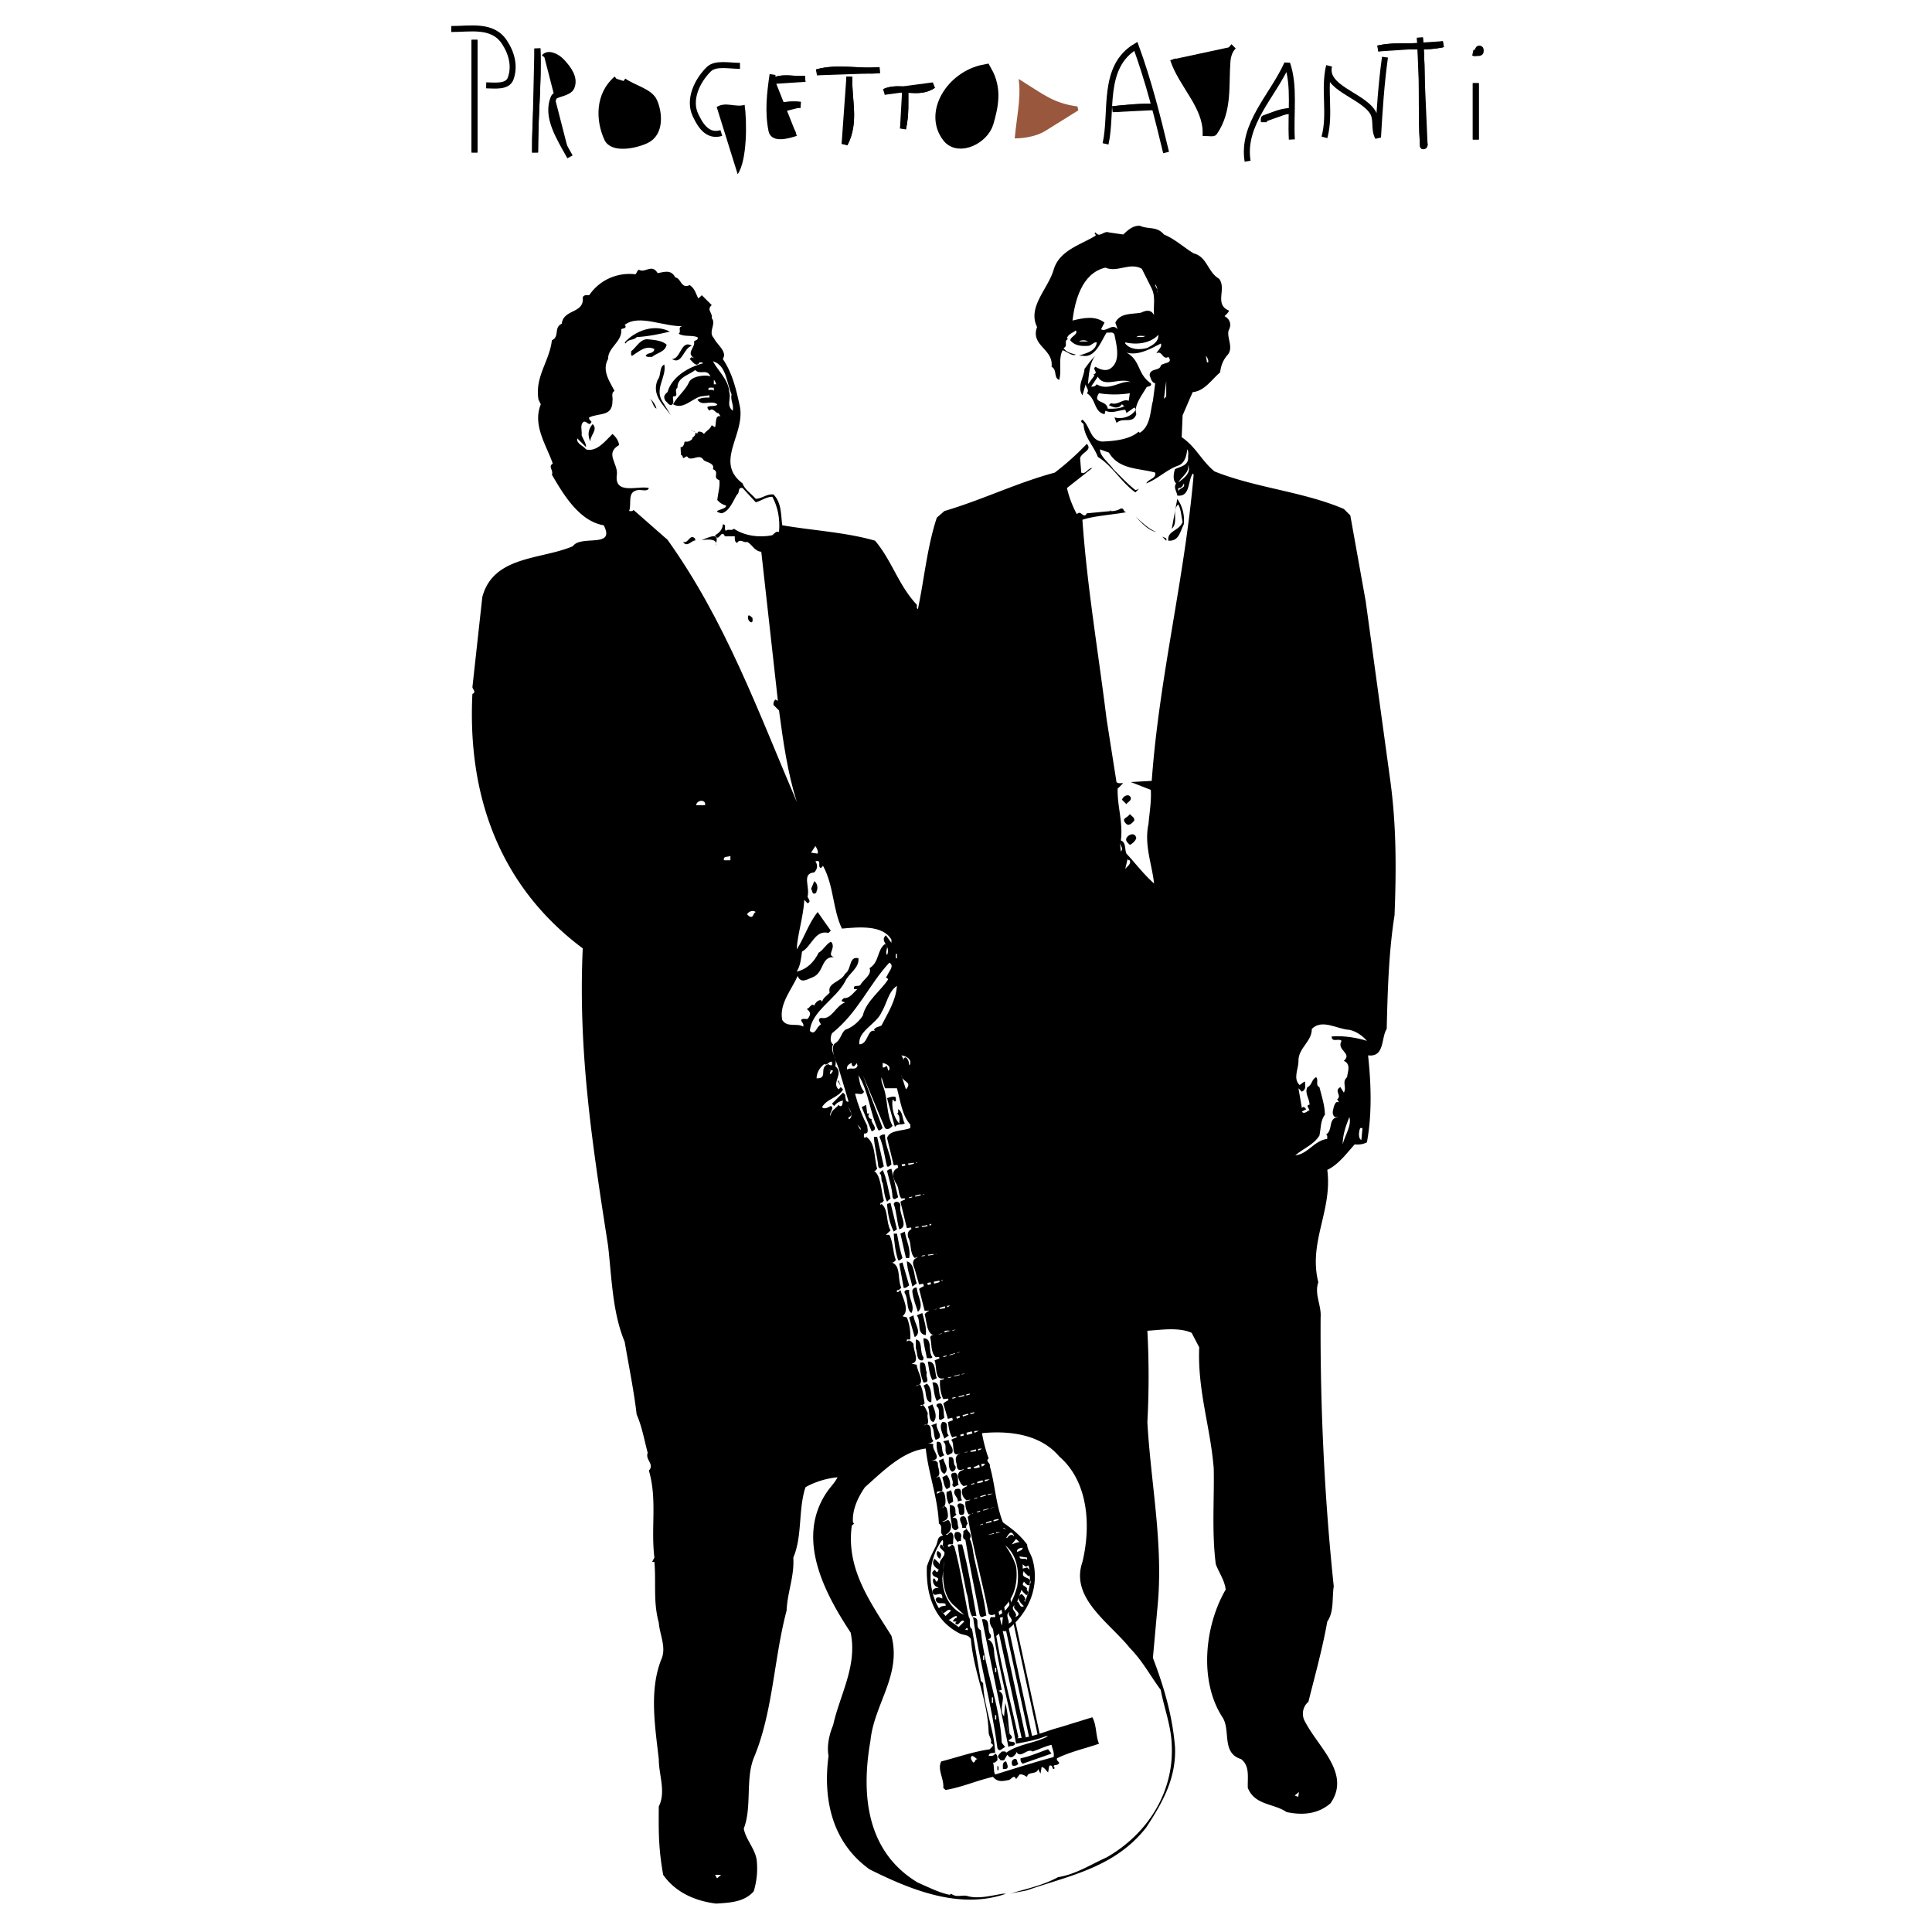 <svg xmlns="http://www.w3.org/2000/svg" width="2500" height="2500" viewBox="0 0 192.756 192.756"><path fill-rule="evenodd" clip-rule="evenodd" fill="#fff" d="M0 0h192.756v192.756H0V0z"/><path d="M47.344 3.975v11.242V3.975z" fill-rule="evenodd" clip-rule="evenodd" stroke="#000" stroke-width=".598" stroke-miterlimit="2.613"/><path d="M47.344 3.975v11.242M45.021 2.894c1.888.009 4.112-.5 5.309 1.317.752 1.142 1.05 2.434.619 3.62-.32.878-1.544.697-2.443.684" fill="none" stroke="#000" stroke-width=".598" stroke-miterlimit="2.613"/><path d="M53.617 4.839c.142 3.465-.266 6.914-.232 10.377V15l.232-10.161z" fill-rule="evenodd" clip-rule="evenodd" stroke="#000" stroke-width=".598" stroke-miterlimit="2.613"/><path d="M53.617 4.839c.142 3.465-.266 6.914-.232 10.377V15m.928-9.295c.301-.452 1.199-.154 1.783.491.623.688 1.308 1.585.921 2.504-.261.619-1.607.663-1.753.993-.86 1.936.557 4.051 1.605 5.956m4.646-7.783c-1.87 1.614-1.766 4.174-.938 5.964.513 1.111 2.707.732 3.892.18 1.487-.692 1.328-2.729.803-3.908-.438-.984-2.031-1.291-3.059-2.02m11.615-1.513c-1.089.005-2.443-.319-3.112.34-1.19 1.174-2.043 3.05-1.335 4.551.409.867 1.127 2.264 2.588 1.811m5.112-5.837c-.274 1.869-.489 3.719-.109 5.599.183.906 1.614.508 2.433.238" fill="none" stroke="#000" stroke-width=".598" stroke-miterlimit="2.613"/><path d="M77.081 11.109c0-.145-.028-.376.014-.387.902-.241 1.83-.36 2.774-.261h-.232l-2.556.648z" fill-rule="evenodd" clip-rule="evenodd" stroke="#000" stroke-width=".598" stroke-miterlimit="2.613"/><path d="M77.081 11.109c0-.145-.028-.376.014-.387.902-.241 1.83-.36 2.774-.261h-.232" fill="none" stroke="#000" stroke-width=".598" stroke-miterlimit="2.613"/><path d="M77.081 8.083c1.052-.504 2.17-.12 3.252-.217l-3.252.217z" fill-rule="evenodd" clip-rule="evenodd" stroke="#000" stroke-width=".598" stroke-miterlimit="2.613"/><path d="M77.081 8.083c1.052-.504 2.17-.12 3.252-.217" fill="none" stroke="#000" stroke-width=".598" stroke-miterlimit="2.613"/><path d="M84.747 7.65c-.121 2.235.7 4.467-.464 6.702v-.216l.464-6.486z" fill-rule="evenodd" clip-rule="evenodd" stroke="#000" stroke-width=".598" stroke-miterlimit="2.613"/><path d="M84.747 7.65c-.121 2.235.7 4.467-.464 6.702v-.216" fill="none" stroke="#000" stroke-width=".598" stroke-miterlimit="2.613"/><path d="M81.495 7.217c2.07-.587 4.187-.022 6.272-.216l-6.272.216z" fill-rule="evenodd" clip-rule="evenodd" stroke="#000" stroke-width=".598" stroke-miterlimit="2.613"/><path d="M81.495 7.217c2.07-.587 4.187-.022 6.272-.216" fill="none" stroke="#000" stroke-width=".598" stroke-miterlimit="2.613"/><path d="M90.323 8.731c-.007 1.373.089 2.75-.232 4.107l.232-4.107z" fill-rule="evenodd" clip-rule="evenodd" stroke="#000" stroke-width=".598" stroke-miterlimit="2.613"/><path d="M90.323 8.731c-.007 1.373.089 2.75-.232 4.107" fill="none" stroke="#000" stroke-width=".598" stroke-miterlimit="2.613"/><path d="M88.232 9.163c1.551-.708 3.378.389 4.878-.648l-4.878.648z" fill-rule="evenodd" clip-rule="evenodd" stroke="#000" stroke-width=".598" stroke-miterlimit="2.613"/><path d="M88.232 9.163c1.551-.708 3.378.389 4.878-.648m17.191 5.837c.721-3.203-.426-7.661 3.021-9.729 1.268 3.468 2.164 7.023 3.02 10.593" fill="none" stroke="#000" stroke-width=".598" stroke-miterlimit="2.613"/><path d="M110.998 10.893c1.469-.146 2.934-.304 4.414-.217l-4.414.217z" fill-rule="evenodd" clip-rule="evenodd" stroke="#000" stroke-width=".598" stroke-miterlimit="2.613"/><path d="M110.998 10.893c1.469-.146 2.934-.304 4.414-.217m1.627-4.756c.828 2.54 3.27 4.627 3.252 7.35.311 0 .758.091.854-.045 1.516-2.179 1.129-4.676 1.316-7.083.039-.506.184-1.096.617-1.519m1.395 11.458c-.592-3.683 2.504-6.506 3.949-9.729.775 2.265.322 4.836.465 7.566" fill="none" stroke="#000" stroke-width=".598" stroke-miterlimit="2.613"/><path d="M54.313 5.705c.301-.452 1.199-.154 1.783.491.623.688 1.308 1.585.921 2.504-.261.619-1.607.663-1.753.993-.86 1.935.557 4.051 1.605 5.956l-2.556-9.944zM61.515 7.866c-1.87 1.614-1.766 4.174-.938 5.964.513 1.111 2.707.732 3.892.18 1.487-.692 1.328-2.729.803-3.908-.438-.984-2.031-1.291-3.059-2.02l-.698-.216zM71.505 10.676c.885-.571 1.877.07 2.787-.216.238 1.623.263 5.574-.696 6.918l-2.091-6.702zM77.081 7.434c-.274 1.869-.489 3.719-.109 5.599.183.906 1.614.508 2.433.238l-2.324-5.837z" fill-rule="evenodd" clip-rule="evenodd"/><path d="M98.221 7.217c-3.047.591-5.265 4.036-3.478 6.324.937 1.2 3.198.083 3.616-1.375.465-1.614.827-3.249-.138-4.949z" fill-rule="evenodd" clip-rule="evenodd" stroke="#000" stroke-width="1.563" stroke-miterlimit="2.613"/><path d="M117.039 5.92c.828 2.54 3.268 4.627 3.252 7.35.311 0 .758.091.854-.045 1.516-2.179 1.129-4.676 1.316-7.083.039-.506.184-1.096.617-1.519l-6.039 1.297zM126.1 12.19c0-.145-.033-.373.016-.39.973-.323 1.908-.837 3.004-.691l-3.02 1.081z" fill-rule="evenodd" clip-rule="evenodd"/><path d="M126.1 12.19c0-.145-.033-.373.016-.39.973-.323 1.908-.837 3.004-.691m3.019 2.594c.641-2.352-.105-4.778.465-7.134-.531 2.192 3.213 2.892 4.328 4.588.486.738.092 1.728.551 2.546.154-2.673.328-5.342.697-7.999" fill="none" stroke="#000" stroke-width=".598" stroke-miterlimit="2.613"/><path d="M141.664 3.758c.34 3.6.066 7.199.307 10.805.006.081.217-.012.158-.212l-.465-10.593z" fill-rule="evenodd" clip-rule="evenodd" fill="#fff" stroke="#000" stroke-width=".598" stroke-miterlimit="2.613"/><path d="M141.664 3.758c.34 3.6.066 7.199.307 10.805.006.081.217-.012.158-.212" fill="none" stroke="#000" stroke-width=".598" stroke-miterlimit="2.613"/><path d="M137.482 4.839c2.143-.482 4.363.069 6.506-.433l-6.506.433z" fill-rule="evenodd" clip-rule="evenodd" fill="#fff" stroke="#000" stroke-width=".598" stroke-miterlimit="2.613"/><path d="M137.482 4.839c2.143-.482 4.363.069 6.506-.433" fill="none" stroke="#000" stroke-width=".598" stroke-miterlimit="2.613"/><path d="M147.24 8.298v5.621-5.621z" fill-rule="evenodd" clip-rule="evenodd" fill="#fff" stroke="#000" stroke-width=".598" stroke-miterlimit="2.613"/><path d="M147.24 8.298v5.621" fill="none" stroke="#000" stroke-width=".598" stroke-miterlimit="2.613"/><path d="M147.008 5.272c.232 0 .502.069.672-.035.074-.046.072-.32 0-.362-.34-.198-.166.635-.672.397z" fill-rule="evenodd" clip-rule="evenodd" stroke="#000" stroke-width=".598" stroke-miterlimit="2.613"/><path d="M101.887 8.282c.164 1.619-.268 3.708-.416 5.31.82-.028 1.939-.229 2.697-.702 1.527-.954 1.885-1.173 3.305-2.06-2.45-.324-3.565-1.29-5.586-2.548z" fill-rule="evenodd" clip-rule="evenodd" fill="#99573d" stroke="#99573d" stroke-width=".421" stroke-miterlimit="2.613"/><path d="M116.125 23.396c1.082.437 1.979 1.286 2.965 1.882 1.357.344 1.402 1.882 2.529 2.525.805 1.01-.529 2.571 1.012 3.19-.092.207-.277.367-.461.551.461.229.736.758.461 1.309-.369.711.574 1.859-.23 2.64-.391.481-.598 1.033-.666 1.652-.873.757-1.586 1.882-2.736 1.974-.344.757-.666 1.538-1.01 2.318l-.092 2.181c1.447.987 1.977 2.364 3.285 3.42 4.137 1.652 8.803 1.997 12.895 3.741l.643.643 1.539 8.584 2.438 17.789c.619 4.453.619 8.883.436 13.519-.574 3.626-.689 7.482-.781 11.34-.574.895-.184 2.846-1.861 2.639.299 2.73.414 5.854-.115 8.676-.344.184-.758.254-1.217.207-.873.965-1.609 1.996-2.736 2.547.529 4.064-1.906 7.186-.896 11.203-.412 1.238.322 2.271.23 3.512-.047 9.02.391 18.086 1.311 26.832-.184 1.17.045 2.523-.645 3.512-.482 2.709-1.217 5.348-1.885 8.01-.596.482-.711 1.377-.32 1.998 1.287 2.523 4.596 5.164 2.527 8.125-1.24 1.078-2.781 1.217-4.389.873-1.266-.873-3.172-.666-3.861-2.41-.047-1.012.229-2.182-.668-2.869-1.998-.621-1.01-2.869-1.861-4.178-2.367-3.627-1.77-9.158.322-12.74-.115-.941-.666-1.676-.988-2.525-.414-3.189-.139-6.518-.207-9.57-.322-4.086-1.631-7.781-1.447-12.074l-.758-1.445c-1.266-.574-3.012-.299-4.414-.207a85.489 85.489 0 0 1 0 9.113c.346 6.242 1.654 12.303.988 18.684l-.436 4.844c1.08 2.822 1.953 5.738 2.205 8.904.139 3.123-1.287 5.602-2.871 8.012-3.148 4.016-7.678 4.797-11.883 6.266-.438.115-1.311.23-1.746.344 1.562-.459 3.332-.826 4.826-1.652 1.77-.275 3.264-1.262 4.85-1.973 4.09-2.342 6.688-6.473 6.504-11.109-.047-1.998-.76-3.742-1.104-5.602-1.035-1.4-1.816-2.893-3.08-4.178-2.068-2.57-5.975-4.98-4.734-8.584.85-3.512.643-7.988-2.322-10.535-1.814-2.158-4.848-2.594-7.697-2.318.137.803.367 1.721.666 2.525-.369.297.207.436.115.779.527 1.814.574 3.719 1.309 5.602.852.596 1.701 1.238 2.414 2.203 0 .459.414 1.01.551 1.537.76 2.801-.506 5.486-2.734 7.139-.529-.184-.598.299-.896.438.574 3.441 1.471 6.725 2.207 10.121l-.115.092c1.424-.023 2.873-.734 4.297-1.102l3.195-.986c.438.779.322 1.812.666 2.639-1.402.482-2.873.803-4.182 1.447-.092.182.092.297.205.436-.045.412-.826.068-.436.551l-.115.092c-.16 0-.068-.482-.436-.322l-.115.666c-.207-.207-.369-.504-.645-.551l-.113.666-.23-.459c-.139.596-1.059.207-1.104.779-.23-.113-.459-.297-.758-.229l-.346.459c-.207-.551-.482.068-.758.092-.598.115-1.08.229-1.541-.322-1.631.367-3.079 1.033-4.734 1.309l-.229-.205c.092-.941-.621-1.814-.207-2.641 1.609-.412 3.149-.965 4.85-1.217.092-.137.32-.252.32-.436l-.229-.207c.16-.275-.184-.666-.207-1.01-.092-3.305-1.518-6.082-1.77-9.342-.253-.459-.712-.367-1.104-.551-2.597-1.309-3.401-3.947-3.286-6.703.276-.779.482-1.193.873-1.973.299-.574.069-.965.759-1.104-.459-.275.046-.918-.437-1.193-.115-2.639-1.034-4.934-1.31-7.482-2.321.275-4.275 2.273-6.067 3.857-.712 1.031-1.287 2.271-1.195 3.512l.114.113-.229.207c-.598 4.316 1.862 7.645 3.953 10.996 1.034 3.9-1.724 6.816-2.091 10.443-.965 5.484-.368 11.131 4.734 14.184 1.034.438 2.022.965 3.079 1.193.115.047.184-.045.23-.092.529.391.873.139 1.54.207 1.103.367 2.482-.023 3.63-.207h.322c-4.642 1.631-9.583-.412-13.628-2.432-3.746-2.686-4.665-7.002-4.091-11.316-.184-1.01.069-2.135.46-3.076.667-3.029 2.436-5.898 1.746-9.227-2.573-3.902-5.492-9.342-2.413-13.955.345-.529.851-1.01 1.104-1.539-1.034.092-2.229.438-3.194.988-.736 2.18-.299 4.889-1.218 7.023.115 1.904-.598 3.465-.667 5.279-1.287 4.842-1.356 10.168-3.287 14.736-.828 2.133-.161 4.889-.988 7.023.23 1.215 1.264 2.111 1.31 3.396a7.763 7.763 0 0 1-.322 2.869c-.965 1.078-2.367 1.125-3.746 1.217-2.068-.254-4.045-1.102-5.286-2.869-.459-2.617-.459-4.154-.437-6.816.736-1.471 0-3.146 0-4.729-.368-3.26-.965-6.818.23-9.895.574-1.215-.138-2.502-.23-3.717-.575-2.135-.253-3.902-.437-6.061h-.23l.23-.436c-.368-2.961.298-5.809-.552-8.678.598-.643-.391-1.078-.115-1.766-.345-1.287-.575-2.641-1.104-3.834-.252-2.227-.781-4.844-1.195-7.254-1.218-2.914-1.287-6.334-1.654-9.57-1.517-9.756-3.011-19.234-2.528-29.679-8.366-6.243-11.514-15.333-11.009-25.386.414-.161.046-.437 0-.666l.988-8.997c1.103-4.155 5.883-3.719 9.032-5.073.805-1.17 4.298.253 3.08-2.088-2.459-.414-4.045-3.122-5.171-5.05.184-.436-.414-.804.091-1.102-.643-1.859-2.045-3.833-1.195-5.922l-.23-.459c-.391-2.295 1.103-3.833 1.333-5.922.804-.367.16-1.285.988-1.652.161-1.492 2.275-.987 2.092-2.64.138-.275.414-.207.643-.207 1.08-1.583 2.873-2.295 4.62-2.089.138-.138.138-.344.345-.458.598.39 1.287-.643 1.862.344.689-.115 1.333-.391 1.77.436.575.046.552 1.17 1.425.757.552.344.644.964.873 1.332l.345-.322.988.987c-.552.482.115.757 0 1.308.483.551-.391 1.377.207 1.974.322.688 1.379 1.354.896 2.089.919 1.354 1.31 2.915 1.655 4.521.758 2.915-2.597 5.715.322 7.896.207.619.873 1.032 1.31 1.538.644-.023 1.081-.505 1.77-.436.805.826.736 1.974.874 3.076 3.08.528 6.297.688 9.262 1.538 1.701 2.02 2.321 4.43 4.16 6.381.046.138-.069.367.115.437.643-3.053.919-6.198 1.884-9.112l.758-.666c3.748-1.102 7.24-2.823 11.009-3.833a26.675 26.675 0 0 0 3.195-2.87c.596.643-.506.827-.668 1.423l.115 1.446c.414.229.666-.459 1.104-.459l-2.529 1.997c.207.918.553 1.813.99 2.617.412-.505.666.551.988-.092l2.412-.229-.115-.115c-.023.229.736.092 1.012-.092.438-.207.299.321.645.321-1.311.252-3.127.344-4.391.757.459 6.633 1.609 13.359 2.414 19.901l.986 6.266c.162.184.438.092.668.114l-.553.551c-.045 1.791.553 3.283.322 5.165.529.184.367.873.553 1.309.918.986 1.699 2.042 2.758 2.983-.186-1.859-1.012-3.833-.553-5.944.092-1.125.299-2.204.23-3.397l-2-.78 2.092-.115c.758-10.467 3.287-20.153 4.182-30.551l-.092-.115c-.527.826-.229 2.341-1.539 2.203-.045-.413-.414-.803-.115-1.216-.367-.322-.252-1.011-.115-1.424.506-.252 1.311-.344 1.311-1.102-.023-.298.092-.643-.092-.872-.068.666-.252 1.446-.988 1.653-1.104.413-2 1.331-3.102 1.745.252-.482 1.01-.459.895-1.079-1.631-.459-3.607-.275-4.619-1.997l-.896-.321c0 .711.943 1.377 1.334 1.974.713.712 1.424 1.47 2.205 2.089.162-.046.322-.068.438-.207l-.438.437c-1.355-.941-2.344-2.708-3.744-3.535-.414-1.125-1.381-1.997-1.426-3.283-.092-.115-.275-.161-.23-.344l.115-.092c.758.574.758 2.089 1.977 2.181 1.311-.046 2.781-.229 3.631-.987l.115.115c1.104-.688 1.035-2.204 1.311-3.19l.229-1.745c-.367-.092-.436-.505-.551-.78-.023-.757 1.012-.436 1.104-.987.229-.322 1.287-.184.758-.873-.574.367-.621-.711-1.195-.344.139-.322.621-.643.438-.987-1.057.551-2.299 1.239-3.424.895 1.447.803 1.057 2.135 2.436 3.076.137.367-.322.23-.459.437-.484.826-1.266 1.813-.99 2.64-.367 1.033-1.309.252-1.977.872l-.205-.551c.574.161 1.332.046 1.861-.437.115-.138.299-.252.229-.436l-.113-.115-.781.551-.115-.321c-.645.023-1.311.413-1.977.092l-.092.345c-1.08-.207-.828-1.538-1.77-2.089.297-.298-.094-.574-.115-.895l-.322 1.101c-.574-.872.139-1.744.207-2.639.344-.436.643-.918 1.104-1.308-.576.573-.689 1.974-.76 2.846l.645-.873-.092-.115c.574-.184-.207-.504.207-.757.414.253.965.459 1.424.207 1.15-.711.645-2.41.461-3.397-.139-.368-.506-.161-.781-.229-.576.895-1.127 2.571-2.414 2.318h-.344c.596-.252 1.676-.391 1.77-1.331-.254-.092-.553.344-.875.344-.689.046-1.332-.022-1.77-.551.047-.39.828-.597.553-.987-.299.252-.736.344-.875.757l.094.115c-.461.161.045.711-.438.873.23.413.781.551 1.219.665-.322.207-.875-.298-1.311-.436-.459.85-.068 2.043-.346 2.961-.574-.207-.184-1.01-.758-1.308.207-1.813-2.137-2.089-1.447-3.971-.988-1.997 1.104-3.811 1.654-5.715.574-1.951 2.713-2.479 4.184-3.397.021-.115-.047-.161-.115-.23l.115-.092c.414.597.805-.207 1.332 0l1.426.207c.482-.459.965-.895 1.654-.872.89.39 1.695.022 2.406.871z" fill-rule="evenodd" clip-rule="evenodd"/><path d="M114.908 28.79c.414.873.139 1.745.23 2.64-.322-.574-.781-.482-1.311-.23-.92.161-2.068 0-2.551.987l.229.666c-.551-.666-1.102.321-1.654 0l.346-.666c-.943-.734-2.139-.459-3.195-.206.23-1.883.896-4.729 3.287-5.279 1.172.527 2.436-.574 3.631.114l.988 1.974zM114.586 27.022l.437.896-.437-.896zM115.459 29.226c.139-.39-.229-.551-.207-.872.186.229.254.551.207.872zM68.253 32.532c.161 0-.391-.069-.437.206-.023.207.092.437-.115.551.575.344 1.219.115 1.885.344.138.298-.229.298-.345.436.161.597-.827 1.147 0 1.652.253-.045-.207.069-.207-.115l-.23.207c.276.229.667.918.988.344.115 0 .275-.046.345.092-1.425.367-3.103 1.332-3.539 2.869-.368.298-.414.505-.207.872.184.138.322.413.552.436.413-.161.138-.574.207-.872.689 0 .023-.574.437-.872 0-1.079 1.195-1.263 1.77-1.768.528.551 1.149-.207 1.54.666-.138-.184-1.586-.184-2.092.436-.437.987-1.149 1.423-1.655 2.318.988.574 1.838-.528 2.758-.78l.873-.115v.23c-.437-.023-.851.023-1.195.207.46.734 1.311-.023 1.977.459-.092.367-1.494-.092-.781.643.368-.413.621.321.896.229l.207.321c-.598-.138-.391.758-.552 1.102l-.322-.207c-.23.482-.414.437-.782.873-.138-.184-.321-.253-.552-.23-.046.069-.138.115-.092.23-1.034-1.079-1.517.964-2.436 1.102.069.207.414.482 0 .666.138.643.965-.046.988.643.322-.046.322-.367.552 0 .575.207 1.126-.482 1.54.229.345.207 1.104.299.896.872.735.299-.115.827.644 1.102.092.597-.138 1.308-.207 1.974.253.298.552.482.874.551.115.436-1.724.482-.437.78.805-.229 1.126-1.217 1.54-1.882.299-.161.023-.758.552-.643l1.31 1.423c.552-.138 1.035-.551 1.655-.551.551 1.033.781 2.204.666 3.512-.299-.115-.459.161-.666.321-1.264.275-2.781.069-3.838-.643-.207.252-.598-.023-.781.207-.276-.161.115-.643-.322-.643 0 .458-.368.895-.781 1.079.391.826.62-.711.988.115h.988c0 .252-.045.528.23.666.276-.505.712.046.988-.115.506.229.735.941 1.425.987l1.655 14.851c-.115.023-.161-.069-.207-.115-.207.138-.253.321-.23.551l.552.551c.414 3.099.851 6.197 1.77 9.113-3.814-8.929-7.102-18.042-12.893-26.144l-3.401-2.984c-.092.207-.299.092-.437.115.299-.688-.252-1.928.874-2.089.368-.068.965.207 1.103-.207-.988-.275-3.493.757-3.195-1.331.138-1.125-1.241-2.112.23-2.961-.069-.436-.322-.803-.667-1.102-.712.688-1.562 1.836-2.643 1.538-.275-.391-.965-.528-.874-1.102l.874.872c.046-.344-.298-.78-.437-1.193.069-.437-.207-1.033.207-1.332.322-.114.551.551.781 0-.115-.137-.298-.252-.23-.436 1.058-.482 2.321-.046 2.321-1.653.069-.321-.184-.781.207-.987-.437-.872-1.31-2.02-.644-3.19-.023-1.171 1.448-1.722 1.31-2.961.138-.115.482-.046.437-.321l-.092-.115c1.448-1.124 3.999.253 5.929.116z" fill-rule="evenodd" clip-rule="evenodd" fill="#fff"/><path d="M66.829 33.083c-.942.229-2.137.482-3.31.551-.298.367-.85.138-1.103.643l-.092-.114c1.057-1.172 2.942-1.884 4.505-1.08z" fill-rule="evenodd" clip-rule="evenodd"/><path d="M114.471 34.712c-.734.206-1.678.206-2.205-.437v-.114c1.057.252 2.482.137 3.309-.758.023.712-.575 1.034-1.104 1.309zM114.264 33.519c-.229.184-.574.069-.896.115.23-.208.597-.092.896-.115z" fill-rule="evenodd" clip-rule="evenodd" fill="#fff"/><path d="M66.507 34.391c-.138.734-.965.803-1.448 1.216-.207-.022-.482.069-.644-.114.207-.368.782-.138.874-.666-.851-.436-1.54.253-2.207.666-.184.022-.092-.299-.115-.436.575-.482.827-1.102 1.54-1.217.713.069 1.54.115 2 .551z" fill-rule="evenodd" clip-rule="evenodd"/><path d="M108.541 34.069h-.895c.229-.16.666-.16.895 0z" fill-rule="evenodd" clip-rule="evenodd" fill="#fff"/><path d="M69.035 34.505c-.851.161-.965 1.974-2 1.309.897.046.897-1.997 2-1.309z" fill-rule="evenodd" clip-rule="evenodd"/><path d="M120.539 36.158h-.115l-.115-.665c.091.114.298.39.23.665zM72.988 39.348c-.138.597.253 1.033.115 1.63-.667-.551-.138-1.147-.345-1.859-.069-1.217-1.08-2.066-1.632-3.076 1.356.391 1.356 2.135 1.862 3.305z" fill-rule="evenodd" clip-rule="evenodd" fill="#fff"/><path d="M66.277 36.365c.252 1.217-.965 2.364-.23 3.626l.896 1.446c-.782-1.056-1.954-2.042-1.333-3.535.391-.436.116-1.262.667-1.537z" fill-rule="evenodd" clip-rule="evenodd"/><path d="M112.816 38.132c-.92-.252-2.184.964-3.4.207-.139.207-.322.252-.553.229l.668-.986c.619 1.17 2.205.022 3.285.55zM71.448 38.339h-.23v-.437c.138.115.184.276.23.437zM116.125 39.785l.23-1.768v1.538l-.23.23zM71.218 39.004c-.092-.184-.345-.069-.551-.115-.023-.322.368-.184.551-.207v.322zM112.725 39.234l-.115.757c-.574-.252-1.057.482-1.77.229l-.207.207c.23.092.713.391 1.104.115l.207-.207.23.207.207-.207c-.369.459-1.311.459-1.863.437-.113-.896-1.562-.482-.873-1.538a9.88 9.88 0 0 0 3.08 0z" fill-rule="evenodd" clip-rule="evenodd" fill="#fff"/><path d="M65.496 40.772c-.345-.161-.345-.689-.644-.987.276.206.552.596.644.987zM58.9 44.054c-.276-.597-.253-1.193.229-1.745.575.574-.275 1.125-.229 1.745z" fill-rule="evenodd" clip-rule="evenodd"/><path fill-rule="evenodd" clip-rule="evenodd" fill="#fff" d="M119.09 46.051l-.092.322.092-.322zM117.551 48.14c.346-.597 1.127-.987.988-1.767.346.848-.459 1.354-.988 1.767zM117.551 49.012v-.322c.275.069.506-.252.553-.458.205.481-.415.413-.553.78z"/><path d="M118.104 52.317c-.369.711-.461 1.698-1.541 1.629-.137-1.01 1.057-.941 1.426-1.859-.139-.573-.139-1.239-.438-1.767-.689.619.068 1.812-.643 2.433l.551-2.984c.529.735.758 1.676.645 2.548zM115.367 53.075c-.873-.161-1.518-.987-2.092-1.538.598.505 1.287 1.239 2.092 1.538zM71.448 54.176v.321c.23-.987-1.379-.551-1.425-.643.414-.068 1.793-.94 1.425.322zM116.355 53.947l-.436-.436c.114.137.575.092.436.436zM69.357 53.74v.207c-.253-.138-.805.758-1.218.115.551.229.666-.873 1.218-.322zM75.08 61.659c-.023.138.092.344-.115.436-.275-.069-.391-.39-.321-.666.183-.091.298.115.436.23zM112.816 79.562c.092.321-.299.437-.436.666l-.438-.436c.093-.367.667-.666.874-.23z" fill-rule="evenodd" clip-rule="evenodd"/><path d="M70.345 80.114v.229h-.873c-.023-.413.666-.643.873-.229z" fill-rule="evenodd" clip-rule="evenodd" fill="#fff"/><path d="M113.162 81.881c-.254.275-.576.643-.896.207-.391-.482.252-.482.459-.872.138.205.505.321.437.665zM113.367 83.625c-.092.275-.367.551-.643.666-.184-.184-.459-.367-.344-.666.229-.436.895-.596.987 0z" fill-rule="evenodd" clip-rule="evenodd"/><path d="M111.828 84.957l-.092-.895c.024.321.391.596.092.895zM81.583 85.164l-.667-.092.437-.666c.093.16.299.436.23.758zM72.873 85.829h-.643c-.115-.459.437-.298.643-.436v.436zM112.725 85.829c.139.413-.275.597-.459.873l.229-.987c.046.068.114.137.23.114zM81.905 86.609l.207-.229c1.104 2.043.942 4.269 1.885 6.266 1.586-.138 4.068-.413 4.941 1.102v.322l-.552-.758c-.689.643.552 1.01.115 1.974-.275-.413.276-.78-.207-1.102-.805.597-.552 1.813-1.54 2.41.276.666-.667 1.17-.896 1.652-.161.254-.782-.068-.644.438h.322c-.46.436-.781.941-1.333.895-.069.092-.276.16-.207.32l.322.115c-.966.322-1.333 1.791-2.414 1.537-.414.162-.069.438 0 .666-.459.184-.529 1.148-1.103.645.138-1.953 2.597-3.191 3.517-4.936.345-.805 1.424-1.332 1.332-2.319-.987-.252-.666 1.125-1.332 1.538-.414.85-1.816.896-1.54 1.883-.253.32-.736.551-.759.986.023-.115-.069-.16-.115-.229-.322-.047-.644.389-.667.551-.299-.322-.46.32-.759.32.414.322.46.551.092 1.01-.207.023-.483-.092-.644.092.023.23.322.367.207.666-.621-.391-1.609.139-2.092-.666-.322-1.584.919-2.982 1.54-4.383.345.826.988.297 1.54.113 1.126-.504.781-2.065 2.091-1.996-.759-.229.138-.781-.207-1.423l-.115-.115c-.505.276-.689.781-1.218 1.102-.459.941-1.172 1.653-2.184 1.881.368-.572.437-1.308.529-1.997.942-.482 1.287-2.203 2.643-1.859l.229-.229c-.437-.62-.873-1.216-1.31-1.859-.919 1.148-1.31 2.525-2.092 3.742.069-1.492.667-3.236.759-4.958l.322.344c.414-.161.069-.436 0-.666.276-.941-.621-2.318.667-2.41.345-.344.368-.758.115-1.102.716-.229.142.552.555.666z" fill-rule="evenodd" clip-rule="evenodd" fill="#fff"/><path d="M81.468 88.905c.023.114-.068.161-.115.229-.391.138-.252-.298-.437-.436l.322-.78c.277.137.414.688.23.987z" fill-rule="evenodd" clip-rule="evenodd"/><path d="M75.401 90.993c-.321.138-.184.643-.644.437l-.229-.207c.138-.253.575-.482.873-.23zM89.375 95.171h.114v.436h-.114v-.436zM88.501 97.375l-.115.113.23.207c-.552.965-2.252 2.227-2.528 3.627-.414.643-1.08 1.193-1.769 1.424-.437.389-.437 1.01-.989 1.33-.575.391.069 1.768.345 2.525l.989 3.305c-.345.092-.276-.367-.345-.551.068-.16-.138-.229-.208-.344l-1.103 1.102.207.23c.345-.369.482-.438.896-.551-.069.182 0 .664-.345.551l-.092-.115c-.275.367-.828.596-.782 1.102-.275-.23.437-.781 0-.986-.252.113-.459.297-.781.205l-.092-.092c.483-.85 1.678-.963 2.091-1.768l-.229-.229-.207.229c-.782-.666.598-1.584-.345-2.318.276-.871-.597-1.422-.207-2.18-.368-.229-.253-.803-.115-1.102 2.597-2.066 3.677-4.844 5.723-7.047.576.345-.114.919-.229 1.333z" fill-rule="evenodd" clip-rule="evenodd" fill="#fff"/><path d="M89.489 98.361c-.115 1.492-.896 2.686-1.54 3.947-.253.162-.574.115-.759.438l.115.115c-.782-.277-.667 1.33-1.563 1.33-.184-1.309 1.724-2.043 2.207-3.191.53-.871.69-2.088 1.54-2.639zM136.373 103.848c-.873-.299-2.391-.551-3.516-.438.023.645.713.139.988.438-.551.941 1.125 1.217.23 1.996.758.322.367 1.125.32 1.629-.551.482 0 .988-.32 1.539l-.346-.551c-.689.367.207.871-.322 1.217l.207.32c-.414-.299-.574.527-.643.896-.023.205.023.412.207.551h.344c-1.08.113-.482 1.307-1.219 1.744.186.092.094.32.115.436-1.332.184-1.885 1.492-3.193 1.652.805-.711 1.814-1.033 2.412-1.975.162-.711.092-1.514.553-2.088-.023-.965-.322-1.836-.553-2.754-.436-.184-.045-.711-.322-.988-.459.184-.412.828-.873.988-.32.619.23 1.146.207 1.768-.115-.023-.16.045-.207.115l.207.436c-.207.021-.344.32-.666.229l-.092-.113.438-.23c-.115-.068-.162-.275-.346-.207l-.092.092c-.115-.643-.23-1.309-.344-1.973l.344.344c.506-.275.275-.666.322-1.01-.23.045-.367.252-.553.344-.689-.666-.092-1.629-.113-2.41-.023-1.285 1.355-1.928 1.332-3.189 1.033-1.033 2.506.021 3.746.092.668.135 1.334.594 1.748 1.1zM90.822 105.936c0 .115.023.275-.115.344 0-.113-.023-.572-.322-.779-.115-.023-.184.068-.23.115.092.482-.115-.254-.229-.322.368.046.873.274.896.642zM83.008 106.279c-.115 0-.275.023-.345-.113-1.057.32.046 1.445-1.195 1.422.023-.574.276-1.033.759-1.422.368.184.437-.322.781-.23v.343zM84.985 106.051c0 .115-.023.275.115.32.16.07.207-.137.321-.205-.023-.252.184.113.115.205-.184.459-.713.07-.988.346-.207-.367.299-.643.437-.666zM88.731 106.717l-.115.113-.115-.459c-.161-.021-.252.207-.437.115v-.436c.276.048.805.276.667.667z" fill-rule="evenodd" clip-rule="evenodd" fill="#fff"/><path d="M82.893 107.152c-.321-.023.276-.459-.229-.436l.46.113-.231.323zM87.627 112.752c.185.092.299-.113.437-.205l-1.977-5.279 2.207 5.279c.229.229.574.021.758-.23-.621-1.102-.46-2.523-.874-3.74-.092-.346-.298-.666-.229-1.104l.345 1.104h1.195c.345 1.262.505 2.707 1.333 3.625v.346c-.781.32-2.045.16-2.321.986l.667 2.73c.667-.092 1.77-.205 2.414-.32-.896.527-3.264.115-2.207 2.088.368.438.207 1.104.552 1.539.827.023 1.494-.459 2.321-.436-.712.273-1.677.32-2.413.756l.644 2.641c.666-.139 1.678-.139 2.436-.436v.113c-.781.414-2.597-.023-2.321 1.217.391.619.115 1.537.667 2.088.667-.32 1.448-.32 2.206-.457-.781.457-2.987-.115-2.206 1.561l.437 1.537 2.413-.459c-.621.504-1.724.344-2.413.895l.551 2.182c.942.045 1.655-.459 2.528-.529-.598.621-1.884.07-2.528.873.276.85.161 2.777 1.77 1.859.298-.436.919-.047 1.31-.32-.551.068-1.172.32-1.77.549-.275.047-.62-.137-.758.207.184.666.022 1.469.551 1.998.897-.047 1.678-.367 2.528-.551-.781.32-1.816.48-2.643.871.275.598-.046 2.09.987 1.768.713-.092 1.356-.412 2.092-.459l-2.528.666c-.046.551.046 1.332.322 1.883.804-.047 1.77-.346 2.643-.551v.09c-.873.322-1.884.254-2.643.896l.46 1.537c.873-.229 1.746-.436 2.621-.666v.115c-.92.184-1.748.551-2.621.873.091.527.137 1.078.437 1.537.85-.275 1.677-.666 2.643-.666-.851.482-1.908.414-2.758.896.46.367-.138 1.928.988 1.309.712-.07 1.356-.414 2.092-.438-.781.689-3.081-.137-2.529 1.539.022 1.238.942.16 1.54.32.483 0 .758-.436 1.309-.32-.598.918-3.653-.162-2.413 1.973l.23.23c.919-.115 1.632-.666 2.644-.666-.875.506-2 .322-2.758.986-.069.438.046.826.437 1.102.943-.113 1.654-.664 2.642-.664l-2.757.779c-.046.391.069.941.345 1.309.805-.344 1.747-.551 2.62-.758-.619.207-1.447.438-2.184.666-.275-.115-.367.207-.551.32.574 3.262 1.447 6.428 2.092 9.664.367.391.92-.16 1.311-.436 1.285-1.102 1.631-2.709 1.424-4.293-.23-.734-.598-1.422-1.08-2.088 1.172.941 1.426 2.594 1.195 4.086-.322 1.193-.92 2.686-2.299 3.076h-.344c-.23.412-.023.871.229 1.193.529 3.9 1.656 7.711 2.299 11.43.896-.16 2.045-.367 2.988-.758h.207c-1.242.713-2.92.758-4.184 1.654-.068-.207-.299-.094-.436-.115-.207.252-.598.459-.207.758.068.205.299.09.436.113l.322-.551c.23.299.391.346.666.115.115-.139.299-.252.207-.436.482.803 1.08-.391 1.654 0 .645-.207 1.219-.529 1.885-.666.07.412.299.734.207 1.217-1.977.527-3.906 1.146-5.838 1.744-.184-.344-.068-.826-.207-1.193.186.068.299-.115.438-.23 0-.252.047-.527-.23-.666-.137.277-.412.23-.643.23.023-.367.436-.252.643-.32-.068-2.318-1.125-4.477-1.195-6.934l-.229-.229-.874-5.164c-.437-.275-.046-.873-.322-1.193-.482-2.227-.804-4.752-1.448-7.047l-.207-.207c-.138.092-.253.299-.437.207-.046-.414.437-.07.528-.322-.069-.229.207-.871-.207-1.102-.23-.023-.275.367-.552.23.414-.094.736-.781.437-1.217-.184-.529-.437.068-.758-.115.781-.115.552-.758.437-1.309l-.23-.229c-.137.113-.252.297-.437.229.713.047.575-.965.437-1.445-.183-.482-.528 0-.758 0-.046-.414.437-.07.552-.322.045-.412-.069-1.01-.345-1.424-.069.186-.299.07-.437.115.804 0 .367-.826.321-1.33.069-.162-.138-.23-.207-.322h-.437c1.241-.16-.022-1.055.207-1.652l-.552-.115c.23.023.414-.021.552-.207-.482-.459.138-1.996-.988-1.561.827-.045.276-.643.437-1.193-.138-.299-.413-1.078-.758-.779.184.092.299-.115.437-.207-.115-.643-.137-1.309-.437-1.883-.161-.023-.252.207-.437.115 1.126-.16.092-1.4.092-2.09l-.529-.113c.92-.139.138-1.309.207-1.975-.161-.16-.437-.527-.666-.207v-.229h.344c.046-.666-.069-1.539-.344-2.203l-.437-.115c.758-.574.023-1.812-.207-2.617-.115.068-.184.252-.345.207v-.207c.207.068.299-.115.437-.229-.414-.805 0-2.25-.988-2.525.207.068.322-.115.437-.23-.299-.779-.253-1.744-.644-2.523h-.345l.46-.438c-.46-.826-.207-2.111-.896-2.639l-.115.115v-.23c.184.068.23-.137.345-.207-.275-1.033-.298-2.57-.988-2.982.161.068.207-.139.322-.207-.322-1.08-.138-2.594-1.104-3.191l-.115.115c-.184-.092-.069-.299-.092-.436.552.023.322-.414.322-.781-.529-1.01-.919-2.088-1.218-3.189.298-.07.712.205.896-.207-.391-.482-.459-1.08-.552-1.652 1.034 1.676 1.126 3.741 1.975 5.485zM90.386 108.689l-.459-1.422c.068.712 1.171.643.459 1.422z" fill-rule="evenodd" clip-rule="evenodd" fill="#fff"/><path fill-rule="evenodd" clip-rule="evenodd" d="M83.882 108.369l-.322-.551h.115l.207.551zM89.375 109.471c-.023.137.092.344-.092.436l-.23-.229c-.115.803.115 1.836.667 2.41 0-.207.138-.758-.23-.988.207-.068.092-.299.115-.436.505.275.39.965.667 1.424-.391.205-.667-.047-.988.344l-.782-2.869c.252-.092.665-.231.873-.092z"/><path d="M84.755 111.65h-.092v-.205c.16.045.206-.139.321-.23l-.437-.986c.139.367.691 1.009.208 1.421z" fill-rule="evenodd" clip-rule="evenodd" fill="#fff"/><path d="M86.754 111.1c-.253.207-.046.529.207.551-.115.438.805.988 0 1.217-.322-.803-.667-1.629-.988-2.41l.437-.229.115.871h.229z" fill-rule="evenodd" clip-rule="evenodd"/><path d="M133.961 114.176c0-1.01.322-1.859.666-2.73.252.87-.459 1.835-.666 2.73zM85.858 112.752l-.321-.551.321.346v.205zM135.822 113.74c-.346-.162-.254-.873-.115-1.193h.23l-.115 1.193z" fill-rule="evenodd" clip-rule="evenodd" fill="#fff"/><path d="M88.294 113.189c0 1.102.552 1.928.644 2.982-.138.092-.23.299-.437.207-.252-.986-.345-2.02-.758-2.961.138-.183.321-.251.551-.228zM88.179 116.379c-.229.092-.391.367-.552 0-.092-1.01-.413-2.064-.437-2.961h.322l.667 2.961zM89.604 119.455c-.23.092-.391.367-.552 0-.046-.918-.345-1.744-.552-2.639.115-.139.276-.162.437-.207l.667 2.846zM88.846 119.57l-.345.32c-.298-.551-.298-1.217-.437-1.859-.23-.275 0-.756-.322-.986l.322-.322c.415.873.529 1.882.782 2.847zM89.834 120.236c-.207.871.896 2.156-.115 2.41-.253-.826-.253-1.723-.552-2.525.139-.414.667-.183.667.115zM89.167 122.875c-.391-.758-.598-1.768-.667-2.754l.345-.115.643 2.641-.321.228zM90.708 125.514h-.322l-.551-2.432.437-.207c.137.873.62 1.744.436 2.639zM89.489 123.082c.161.826.299 1.652.552 2.432-.138.094-.252.299-.437.207-.276-.826-.391-1.859-.437-2.639h.322zM91.466 128.039l-.437.322c-.184-.85-.505-1.607-.551-2.525.827.252.666 1.445.988 2.203zM90.708 128.246c-.184.092-.299.322-.552.23l-.437-2.41.322-.115c.23.758.437 1.537.667 2.295zM91.466 128.477c.046.803.781 1.812.115 2.41-.207-.645-.46-1.264-.552-1.975-.069-.254.207-.527.437-.435zM90.708 128.705c-.092.805.621 1.584.229 2.295-.551-.32-.275-1.377-.666-1.973-.138-.298.207-.369.437-.322zM92.362 133.203c-.965-.113-.414-1.377-.896-1.973l.552-.23c.183.713.459 1.516.344 2.203zM91.259 133.41l-.552-1.973.437-.207c.023.735.919 1.721.115 2.18zM93.029 135.408c-.115.184-.368.068-.552.092-.115-.643-.345-1.424-.345-1.975.966-.023.414 1.332.897 1.883zM92.132 135.408c0 .092.023.275-.115.32-.621.047-.459-.803-.644-1.217v-.871c.737.092.346 1.239.759 1.768zM93.465 137.496l-.437.207c-.322-.574-.345-1.24-.46-1.859.851-.069.644 1.056.897 1.652zM92.477 136.945c-.207.436.437.986-.345.986-.252-.619-.414-1.377-.322-1.973.713-.183.437.644.667.987zM93.902 139.471l-.437.32c-.299-.551-.299-1.377-.437-1.859.897-.137.483 1.056.874 1.539zM92.914 139.906c-.712-.045-.413-1.146-.781-1.652l.345-.207c.459.367.481 1.285.436 1.859zM94.223 141.443c-1.011.805-.206-.848-.758-1.102-.138-.297.207-.344.437-.32.321.368.207.963.321 1.422zM93.121 141.881c-.552-.16-.299-1.08-.552-1.539l.46-.229c.183.528.574 1.241.092 1.768zM94.66 143.211l-.437.322c-.183-.506-.574-1.217-.206-1.652.827-.115.206.986.643 1.33zM93.35 143.648c-.252-.438-.092-1.057-.437-1.447l.552-.205c-.207.596.896 1.422-.115 1.652z" fill-rule="evenodd" clip-rule="evenodd"/><path fill-rule="evenodd" clip-rule="evenodd" fill="#fff" d="M90.708 143.648h.758-.758z"/><path d="M95.005 144.957l-.437.229c-.483-.299.022-1.033-.46-1.33.138-.186.391-.07.551-.207-.044.48.553.734.346 1.308zM94.223 145.186l-.437.207c-.275-.344-.391-1.102-.321-1.537.736-.139.345.939.758 1.33zM95.327 146.287c.092.275-.115.482-.321.551-.483-.252-.299-1.078-.345-1.445.712-.184.344.642.666.894zM94.223 147.045c-.528-.207-.345-.873-.551-1.309l.437-.229c.092.505.643 1.079.114 1.538zM95.649 148.146c-.207.023-.483.436-.644 0 .275-.459-.575-1.217.321-1.217.415.276.138.85.323 1.217zM94.775 148.377l-.322.205c-.299-.32-.299-.803-.437-1.193l.437-.229c.276.32.391.735.322 1.217zM95.994 149.684l-.437.115c.069-.459-.644-.734-.23-1.217.942-.297.322.781.667 1.102zM95.097 149.799c-.115.139-.322.139-.437.322.437.068.667.115.667.666 0 .113-.022.275.115.32l-.437.344c.712-.16.437.643.644.988-.138.115-.23.297-.437.207l-.207-.207c-.092-.758-.299-1.539-.23-2.203-.276-.414-.391-1.01-.322-1.424.184.068.276-.139.437-.115.138.323.161.711.207 1.102zM96.2 150.35c-.022.254.092.574-.091.758-.667.229-.322-.551-.552-.758-.184-.551.712-.391.643 0zM96.545 152.002c-.575.645.621.826.207 1.539.299.551.299 1.238.438 1.859.412 1.951.965 3.809 1.217 5.83-.16-.162-.482.389-.666-.115-.482-2.479-1.012-4.936-1.425-7.482-.414-.16-.138-.574-.207-.873l.322-.205c-.092-.207-.299-.094-.437-.115.069-.414-.414-.758-.115-1.104.574-.252.505.391.666.666z" fill-rule="evenodd" clip-rule="evenodd"/><path d="M99.625 151.658l-2.436.666c.527-.137 1.584-.643 2.436-.781v.115zM100.383 152.646l-.322-.207h.115l.207.207z" fill-rule="evenodd" clip-rule="evenodd" fill="#fff"/><path d="M95.878 153.426v.322c-.115 0-.275-.023-.322.113-.252-.275-.482-.666-.23-.986.391-.139.69.16.552.551z" fill-rule="evenodd" clip-rule="evenodd"/><path fill-rule="evenodd" clip-rule="evenodd" fill="#fff" d="M98.406 153.195l.989-.32h.437l-1.426.32zM101.164 153.195v.115c-.115-.32-.506-.16-.666.115h-.115c.23-.275.437-.87.781-.23zM101.717 153.861c-.139-.021-.506.115-.781.23l.436-.551.345.321zM94.109 154.412c.068-.16-.138-.229-.207-.32-.138.045-.115.207-.115.32.138.139.368.367.437.438.092.551-.62.734-.437 1.33-.046-.275-.367-.459-.551-.664-.391.527.092.895.437 1.102-.046.045-.139.113-.115.205-.161.07-.207-.137-.321-.205-.115.137-.299.252-.207.436.138.436.873.207.437.758-.207-.07-.092-.367-.345-.322-.138.322.069.781.437.873l.115.115c-.046-.07-.46-.115-.644.229.046.986 1.034-.275.988.758 0 .092-.529-.344-.667.115.115.596.667.252.988.436v.115c.138.137-.321.021-.552.229l-.114.092c-1.195-1.996-1.104-4.934.345-6.816.205.249-.07.477.091.776z"/><path d="M95.994 154.092c.62 2.318.988 4.75 1.424 7.139-.137.023-.367-.092-.436.115 1.01.068.137.918.874 1.307.367 3.881 1.906 7.414 2.092 11.225l.344.436c-.252.023-.551.598-.781.092-.574-4.406-1.816-8.699-2.414-12.967-.528-.713-.367-1.723-.666-2.525-.299-1.607-.735-3.283-.874-4.82h.437v-.002z" fill-rule="evenodd" clip-rule="evenodd"/><path d="M102.037 154.412c-.021.299-.344.299-.551.438-.115-.346.346-.414.551-.438z" fill-rule="evenodd" clip-rule="evenodd" fill="#fff"/><path d="M93.787 155.516c-.253-.092-.459-.529-.229-.781.413.251.39.367.229.781z" fill-rule="evenodd" clip-rule="evenodd"/><path d="M102.475 155.629c-.184-.275-.736.092-.758-.344l.758.115v.229zM95.005 160.014l1.194 1.102c-1.448-.598-2.16-2.111-2.183-3.627l.206-1.859c-.205 1.147-.297 3.259.783 4.384zM102.475 156.271l.115-.092c.068.162.137.322.115.551.045-.184-.139-.229-.23-.344l-.438.115v-.438c.139.117.254.3.438.208zM102.59 157.26l.115-.092c.205.643-.139 1.904-.438 2.639l-.115-.115h.115c.115-.16-.115-.504-.344-.664-.645.367-.07.963.229 1.215-.459.254-.391-.412-.666-.436l.438-1.217c.045.23.32.367.459.551.482-.16-.068-.504.092-.664-.184-.322-.643-.207-.322-.666-.023-.139.438.758.666.115.092-.713-1.102-.322-.666-1.195.023.207.298.345.437.529zM101.279 161.346c.414-.438-.689-.805 0-1.217-.506.459.989.803 0 1.217zM94.89 160.68l-.552.551-.437-.551c.322.666.53-.323.989 0zM100.613 161.986c.184-.229-.414-.871.115-1.193-.414.414.758.85-.115 1.193zM95.442 161.438c-.161-.047-.23.137-.345.229v.115h.345c-.069.045-.138.115-.115.205.322.391.552-.596.873-.205l-.551.551-1.08-.781c.183.207.505-.344.873-.32v.206zM99.947 162.332c.16-.367-.828-.918.113-.986l-.113.986z" fill-rule="evenodd" clip-rule="evenodd" fill="#fff"/><path d="M98.844 163.09c.115.344-.162.48-.322.436.805.344.574 1.309.758 1.996l.668 3.076-.322.092c1.01.459-.139 1.768.551 2.549l.115-1.332c.299.965.299 2.203.438 3.076.092.137.299.252.207.436l-.322.23c.16.229.551 0 .666.32-.115.344-.506.115-.666.344-.873-4.268-1.77-8.492-2.643-12.762.964-.137.411 1.101.872 1.539z" fill-rule="evenodd" clip-rule="evenodd"/><path d="M96.545 162.652l-.345-.113c.185.092.185-.184.345-.092v.205zM98.084 165.178h.115v.435h-.115v-.435zM99.279 166.395h.116v.435h-.116v-.435zM88.294 167.818l-.115.344.115-.344zM98.959 169.355h.113v.551h-.113v-.551zM99.279 171.123h.116v.436h-.116v-.436zM100.613 173.098l-.322-1.768.322 1.652v.116z" fill-rule="evenodd" clip-rule="evenodd" fill="#fff"/><path d="M104.91 174.955c-.965.346-1.906.666-2.873 1.012a.526.526 0 0 1-.205-.551c.85-.139 1.838-.598 2.734-.896l.344.435z" fill-rule="evenodd" clip-rule="evenodd"/><path d="M97.533 175.508c-.299 0-.16.275-.438.344-.045-.115-.413-.436-.114-.666.208.023.345.252.552.322z" fill-rule="evenodd" clip-rule="evenodd" fill="#fff"/><path d="M101.602 175.967c-.139.184-.322.229-.553.205-.16-.16-.16-.551.115-.664.391-.139.254.32.438.459zM100.176 176.494h-.115c.023-.139-.137-.734.322-.758.115.299.367.803-.207.758zM99.625 176.609h-.115v-.438c.183.093.092.3.115.438z" fill-rule="evenodd" clip-rule="evenodd"/><path fill-rule="evenodd" clip-rule="evenodd" fill="#fff" d="M129.527 179.271l-.351-.134.42-.35-.069.484zM71.541 187.406l-.199-.357h.596l-.397.357z"/><path fill="none" stroke="#000" stroke-width=".418" stroke-miterlimit="2.613" d="M89.184 113.553l12.959 59.853"/><path fill="none" stroke="#000" stroke-width=".314" stroke-miterlimit="2.613" d="M89.895 113.553l12.959 59.853"/><path fill="none" stroke="#000" stroke-width=".216" stroke-miterlimit="2.613" d="M90.748 113.553l12.959 59.853"/><path d="M68.112 43.124c-.517-.031-1.28-.053-1.357.588-.08.673-.176 1.394.049 1.987.109.288.799.552 1.038.104.172-.323.057-.784.057-1.191.239.027.295-.181.355-.326.028-.068-.003-.237.121-.225.329.033.492-.073.686-.256.027-.025-.006-.123.017-.136.163-.09.321-.28.312-.492h.159c-.403-.168-.833-.375-1.276-.212l-.161.159z" fill-rule="evenodd" clip-rule="evenodd" fill="#fff"/></svg>